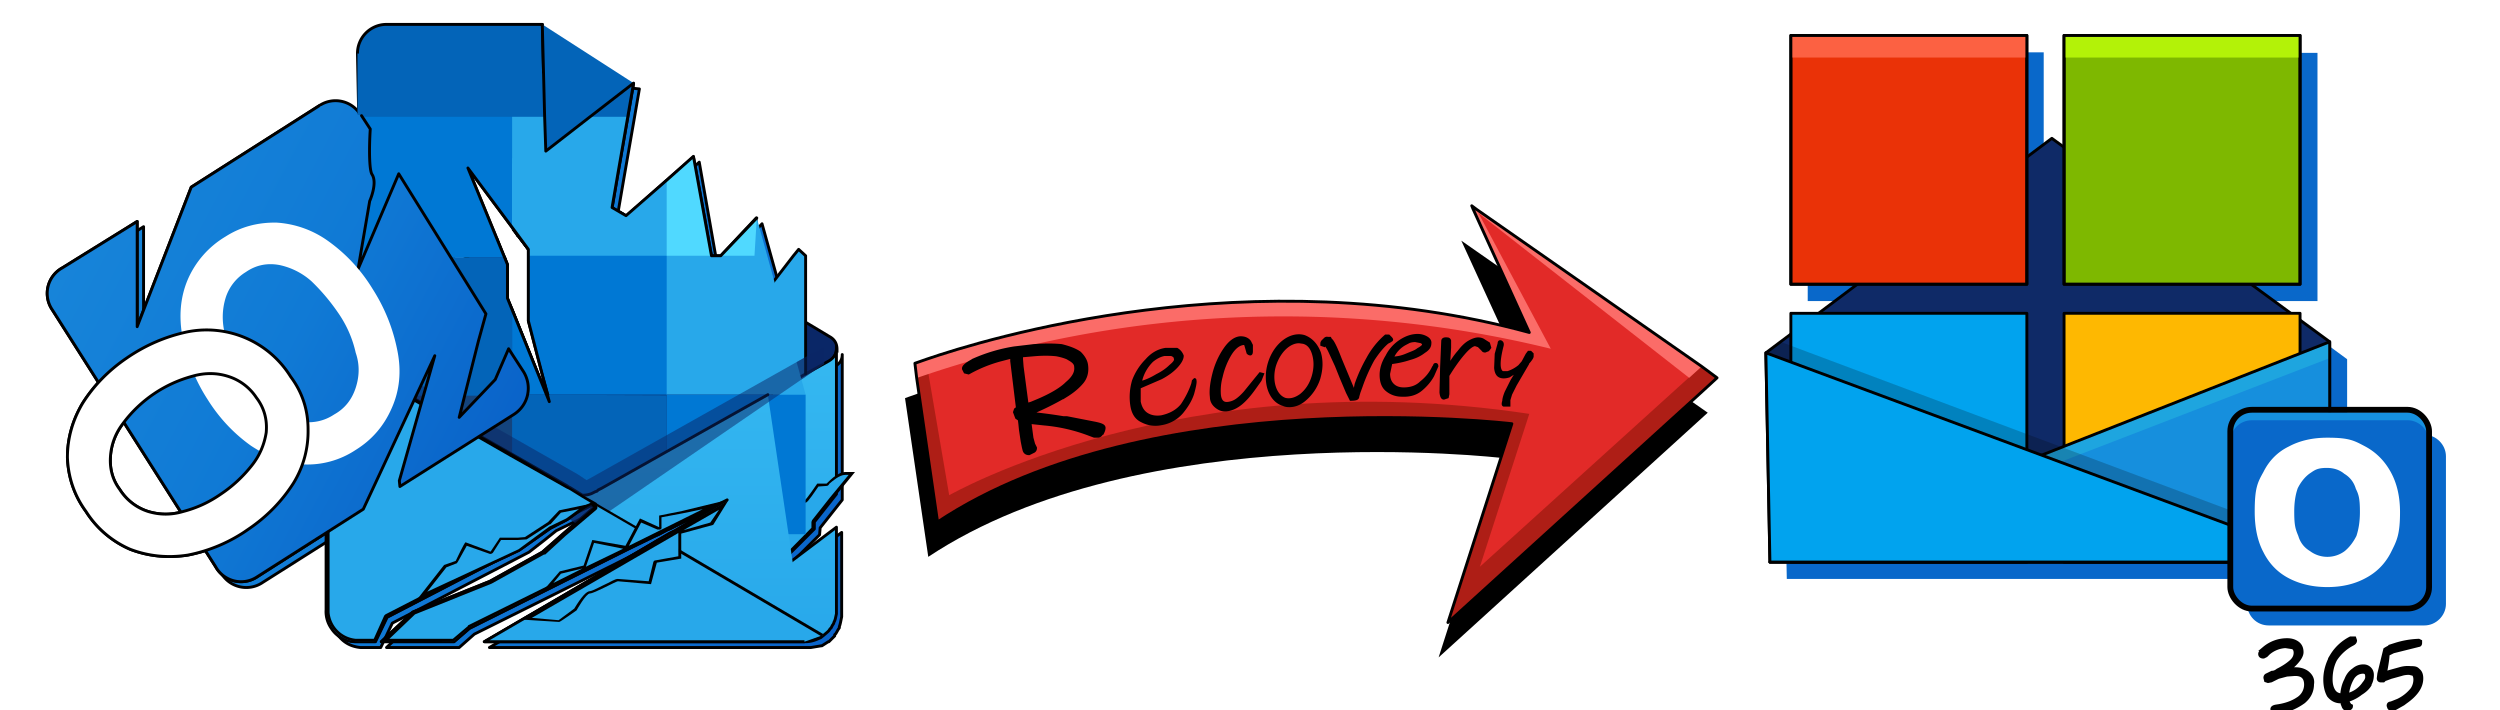 <svg xmlns="http://www.w3.org/2000/svg" xmlns:xlink="http://www.w3.org/1999/xlink" viewBox="0 0 430.1 122.2"><defs><linearGradient id="a" x1="19.5" y1="28.1" x2="149.1" y2="96.4" gradientUnits="userSpaceOnUse"><stop offset="0" stop-color="#1784d9"/><stop offset=".5" stop-color="#107ad5"/><stop offset="1" stop-color="#0a63c9"/></linearGradient><linearGradient id="b" x1="100" y1="60" x2="100" y2="110.4" gradientUnits="userSpaceOnUse"><stop offset="0" stop-color="#35b8f1"/><stop offset="1" stop-color="#28a8ea"/></linearGradient><linearGradient id="e" x1="13.4" y1="39.7" x2="85.8" y2="77.8" xlink:href="#a"/><linearGradient id="f" x1="97.3" x2="97.3" xlink:href="#b"/><linearGradient id="g" x1="13.3" y1="40" x2="85.7" y2="78.1" xlink:href="#a"/><filter id="c" filterUnits="userSpaceOnUse"><feOffset dx="3" dy="3"/><feGaussianBlur result="d" stdDeviation="3"/><feFlood flood-color="#000" flood-opacity=".8"/><feComposite in2="d" operator="in"/><feComposite in="SourceGraphic"/></filter><filter id="d" filterUnits="userSpaceOnUse"><feOffset dx="1" dy="1"/><feGaussianBlur result="g" stdDeviation="3"/><feFlood flood-color="#000" flood-opacity=".8"/><feComposite in2="g" operator="in"/><feComposite in="SourceGraphic"/></filter><filter id="h" filterUnits="userSpaceOnUse"><feOffset dx="1" dy="1"/><feGaussianBlur result="m" stdDeviation="3"/><feFlood flood-color="#000" flood-opacity=".8"/><feComposite in2="m" operator="in"/><feComposite in="SourceGraphic"/></filter><filter id="i" filterUnits="userSpaceOnUse"><feOffset dx="1" dy="1"/><feGaussianBlur result="o" stdDeviation="1"/><feFlood flood-color="#000" flood-opacity=".8"/><feComposite in2="o" operator="in"/><feComposite in="SourceGraphic"/></filter></defs><path d="M414.2 71.8h-13.4v-13l-13.6-10h8.5V6.1H355v19.2l-2-1.5-4.4 3.3V6H308v42.8h11.5l-15.8 11.8.7 36h79.2v4.3c0 2 1.6 3.7 3.7 3.7h26.8c2 0 3.7-1.7 3.7-3.7V75.5c0-2-1.7-3.7-3.7-3.7" fill="#0968ca" filter="url(#c)"/><path d="M143.9 60q0 1.4-1.3 2.2l-4 2.4-5.7 3.3L103 85.6l-.5.3a5 5 0 0 1-5.4-.3L80.9 76l-13.4-7.9-5.4-3.2-4.6-2.7q-.6-.3-.9-.9c-.7-1.2-.4-2.8.8-3.5l4.7-2.8 16.2-9.6 1.9-1 .5-.4 4.8-2.8 1.1 2.8.2.3.4 1.2v5.8l.9 2L94 68h.4L91 55.2V43l-2.6-3.4 8.8-5.2.5-.3a5 5 0 0 1 5.4.3l2.3 1.4 2.4 1.4 7 4.1 4.7 2.8 10 6 1.6 1 7.6 4.4 4 2.4q1.3.7 1.3 2.2Z" fill="#0a2767" stroke="#000" stroke-miterlimit="10" stroke-width=".5"/><path d="m140.1 89.8 3.8-4.8V60q0 1.3-1.2 2h0l-5 2.8-7.6-27.3L124 44h-1.7l-3-17.1-4.6 4-7 6.2-2.4-1.4 1.1-6.4 1.6-9.2 1-5.8-47.5-5v10.4L55 18.3 33 32.2l-9.3 24V38l-12.9 8.1a5 5 0 0 0-1.6 7.2L37 97.5a5 5 0 0 0 7.2 1.7l12-7.6v13.9a5 5 0 0 0 1.5 3.4q1.3 1.3 3.3 1.5h3.5l2-4.2L90 94l2.7-2.1 2-1.6 7-3.4.4.4-5.3 4.6-3.6 3-9 5-13.3 5.4-5.4 5.1H78l2.6-2.3 27.5-13.7 4.3-2.1.9-.4 1.3-.7.7-.3 9.8-4.9-9.1 5.3-1 .6-1.6 1-4.5 2.5-25.7 15h55.3q0 0 0 0l1.8-.3q0 0 0 0t0 0h.1l1.1-.7h.1l1-1q0 0 0 0v-.2l.2-.2q0 0 0 0l.4-.7q0 0 0 0h0l.2-.3v-.2l.1-.3.1-.4.2-1V90.6l-12.6 9.5-.2-.1 9-9zM72.5 69.3l-1.1-.7 3.4-7.4zm42.2 8.5-11 6.2h0l-.7.3-.2.2-.3.1q0 0 0 0l-.5.3-1.6.3-2.2-1.3h0l-.3-.2-.2-.1L88 78l-5.4-3 5.9-3.7A5 5 0 0 0 90 64l-2.6-4-2.2 5.2-6.3 6.5 3.4-13 1.4-4.8-15.2-24-7 16.3 2-11.7s1.5-3.1.4-4.6c-.5-.9-.5-4.6-.3-7.8l-1.2-1.8L88 27.1v12.4l.3-.1 2.5 3.4v3.6L114.7 68h17.5z" fill="url(#a)" filter="url(#d)" stroke="#000" stroke-linecap="round" stroke-linejoin="round" stroke-width=".5"/><path d="M101.5 20.1 93.9 26l-.2-5.9-.4-16h-27a5 5 0 0 0-4.8 5.1v11l1 .2 25.6 6.8 13.3 3.5 5-1.4 1.6-9.2 1-5.8zM87.3 51.3v-5.8l-.5-1.2H62v23.8h26V53.4z" fill="#0364b8"/><path fill="#0078d4" d="M88.1 20.1v19l-7.6-10.2 5 12.3 1.3 3.1H61.5V20.1z"/><path fill="#28a8ea" d="M138.6 44v23.9h-23.9L90.9 46.5v-3.6l-2.5-3.4-.3.1V20.1h5.6l.2 5.9 7.6-5.9h6.5l-1.6 9.2-1.1 6.4 2.4 1.4 7-6.1 4.6-4.1 3.1 17.1h1.6l6.2-6.5-.4 6.5-.4 6 1.7.9 5.4-6.9.9-1.1z"/><path fill="#0078d4" d="M94 67.9h-5.9V53.4zM114.7 44v23.9H94.5l-3.6-12.7V44z"/><path d="M114.7 68v23.2l-1.3.7H96.9l5.3-4.6-.4-.4-7 3.4-2 1.6H88v-24z" fill="#0364b8"/><path d="M62.1 68.1h26v21.7H62z" fill="#14447d"/><path fill="#0078d4" d="M138.6 67.9v24h-23.4l.9-.6 9.1-5.3-9.8 4.9-.7.3V67.9z"/><path d="m140.1 91-9 9 .2.2 12.6-9.5v14.9l-.2.9-.1.3-.1.2-.1.3h0l-.2.3-.2.4q0 0 0 0l-.2.2-.2.3q0 0 0 0l-.2.2-.7.6q0 0 0 0l-.5.4-.7.3h0q0 0 0 0t0 0q-1 .4-1.9.4 0 0 0 0H83.4l25.7-15 4.4-2.6 1.7-1 1-.5 9-5.3-9.8 4.9-.7.3-1.3.7-.9.4-4.3 2.1-27.4 13.7-2.7 2.3H65.6l5.5-5.1 13.2-5.3 9-5 3.6-3.1 5.3-4.6-.3-.4-7.1 3.4-2 1.6-2.7 2.1-23.5 12.2-2 4.2h-3.4 0a5 5 0 0 1-4-2.3 5 5 0 0 1-1-3.2v-45l1.3.8h0l30.6 17.4 9.6 5.5.2.1.3.2h0l2.2 1.3 1.6-.3.5-.3q0 0 0 0l.3-.1.2-.2.6-.3h0l11-6.2 17.6-9.9h0l10.4-5.8h0q1.3-.8 1.3-2.1v25l-3.8 4.8z" fill="url(#b)" stroke="#000" stroke-linecap="round" stroke-linejoin="round" stroke-width=".5"/><path d="M141.8 59.8v2.8L100.4 91 57.5 60.8l-4-2.4v-2h1.7l3.4 2 .4.2 40.4 23 1.5 1 .4-.2 40-22.5z" fill="#0a2767" opacity=".5"/><path d="m66.2 110.2 5-4.7 13.2-5.3 9-5 9-7.7v-.3l-.4-.4-.2-.1-7.1 3.4-2 1.6-2.8 2.1L66.4 106v.2l-2 4.1h-3.2a5 5 0 0 1-4.7-4.8v-45l.9.5 40.1 23h.2l.4.2 13.9 8.2L80.6 108l-2.6 2.3z" fill="#28a8ea"/><path d="m56.7 60.8.6.3 30.5 17.5 9.6 5.4.2.1.4.2 2.1 1.3 1.5.9-7 3.3-2.1 1.6-2.7 2.2-23.5 12.1-.2.2-1.8 4h-3.1a5 5 0 0 1-4.5-4.5zm46 26.3 8.8 5.1L108 94l-27.5 13.6v.1l-2.6 2.2H67l4.4-4.2 13.2-5.3 9-5h.2l3.5-3.2 5.3-4.5q.3-.3.1-.6M56.2 59.9v45.5a5.6 5.6 0 0 0 5 5h3.4l2-4.2L90 94l2.7-2.2 2-1.5 7-3.4.4.4-5.3 4.5-3.6 3.1-9 5-13.3 5.4-5.4 5.1H78l2.6-2.3 27.5-13.7 4.3-2.1-.8-.5-8.8-5.1-.2-.2-2.3-1.3-2.2-1.3-.3-.2-.2-.1L88 78 57.6 60.7z"/><path d="m84.3 110.2 24.9-14.6 4.2-2.5 27.8 16.3-.3.2-.3.1h-.2l-.6.3h-.4l-.3.1H84.2Z" fill="#28a8ea"/><path d="m113.5 93.4 27.2 16-.2.1h-.2v.1l-.5.2h-.5l-.3.1H85.2l24-14zm0-.6-4.5 2.6-25.7 15h56.3l.3-.2.5-.1h.1l.2-.1.8-.5.2-.1-.2-.1z"/><path d="M88.4 71.3 68.8 83.7l-.1-1 6.1-21.5-12.3 26.4h0L44.3 99.2a5 5 0 0 1-7.2-1.7L9 53.3a5 5 0 0 1 1.7-7.2l12.9-8v18.1l9.3-24 22-14a5 5 0 0 1 7.2 1.7l1.5 2.3c-.2 3.2-.2 7 .3 7.8 1 1.5-.4 4.6-.4 4.6l-2 11.7 7-16.4L83.6 54l-1.3 4.7L79 71.8l6.2-6.5 2.3-5.3 2.6 4c1.5 2.5.8 5.7-1.7 7.3" fill="url(#e)" stroke="#000" stroke-linecap="round" stroke-linejoin="round" stroke-width=".5"/><path d="M31.4 58q-1-5.4.9-9.9a16 16 0 0 1 6.5-7.4q3.9-2.5 8.8-2.4a17 17 0 0 1 8.9 3.2q4.6 3.3 7.6 8.2 3.2 5 4.3 10.8 1 5.2-1 9.7-2 4.6-6.2 7.2a15 15 0 0 1-9 2.5q-4.6-.3-9-3.2-4.5-3.2-7.5-8a30 30 0 0 1-4.3-10.8Zm15.1 12q2.6 2.1 5.6 2.6 3 .3 5.4-1.3 2.7-1.5 3.7-4.6t0-6q-.8-3.6-2.9-6.7t-4.7-5.6a12 12 0 0 0-5.5-2.8q-3.2-.6-5.8 1.2a8 8 0 0 0-3.5 4.5q-.9 3-.1 6.2c1.2 4.8 4 9.3 7.8 12.5" fill="#fff"/><path d="M32.2 57.1A17 17 0 0 1 50 64.8q3 4 3 9.1a17 17 0 0 1-2.5 9.2q-3 4.7-7.7 7.9a27 27 0 0 1-10.5 4.5q-5.2.8-9.9-1a17 17 0 0 1-7.6-6.5q-3-4.1-3.2-9.3 0-4.9 2.6-9.3 2.9-4.6 7.6-7.8 4.8-3.3 10.4-4.5Zm-11 15.7q-2 2.6-2.2 5.8t1.6 5.6a9 9 0 0 0 4.9 3.8q3 .9 6 0 3.5-.9 6.5-3 3-2 5.3-4.9 2-2.5 2.5-5.7.3-3.4-1.7-6a9 9 0 0 0-4.7-3.6q-3-1-6.2-.1a22 22 0 0 0-12 8.1Z" fill="#fff" stroke="#000" stroke-miterlimit="10" stroke-width=".5"/><path fill="#50d9ff" d="m119.3 26.9 3.1 17.1h-7.7V31zM124 44l6.2-6.5-.4 6.5z"/><path d="M138.6 64.3V44l-1.2-1.1-.9 1.1-5.4 7-1.7-1h0l.4-6 .3-6.5L124 44h-1.6l-3.1-17-4.6 4-7 6.2-2.4-1.4 1.1-6.4 1.6-9.2 1-5.8-7.5 5.8-7.6 5.9-.2-5.9-.4-16h-27a5 5 0 0 0-4.8 5.1l.2 10" fill="none" stroke="#000" stroke-linecap="round" stroke-linejoin="round" stroke-width=".5"/><path d="m76.6 97.4 1.9-.8h.1c.6-1.3 1.3-2.7 1.6-3l4.4 1.4 1.5-2.4h4.3l4-2.6 2-2 4.4-1-3.3 2.4-2.9 1.4-5.3 3.9-16.7 7.7z" fill="#28a8ea"/><path d="m99.6 87.6-2.2 1.6-2.9 1.4-5.3 3.9-15.7 7.3 3.3-4.2 1.8-.7.2-.3 1.5-2.7 4 1.4q.3 0 .5-.2l1.4-2.2h2.9l1.5-.1 4-2.6h.1l1.8-2zm2.3-1-5.7 1.2-1.9 2-4 2.6-1.2.1H86l-1.6 2.4-4.3-1.6c-.2 0-1.7 3.2-1.7 3.2l-2 .7-4.7 6 17.7-8.3 5.4-3.8 2.9-1.5z"/><path d="m96.4 98.6 4-1 .2-.2L102 93l5.5 1.1.3-.1 2.4-4.5 3 1.3h.3v-2c.6 0 2.6-.5 4-.7l5.5-1.4-28.8 14.4z" fill="#28a8ea"/><path d="m120.9 87.6-12.7 6.3 2.1-4 2.8 1.2h.5q.3-.2.2-.4V89l3.7-.7zm-18.7 5.8 5 1-6.4 3.1zm-2 4.4-5 2.5 1.3-1.6zm25-11.8-7.8 1.9-4 .8v2l-3.3-1.5-2.5 4.7-5.7-1-1.5 4.4-4.1 1-3.1 3.6z"/><path d="m96 106.9-5.4-.4 33.8-19.6-2 3.2-5.4 1.5q-.2 0-.2.3v4l-4 .7-.2.2-1 3.5-5.4-.5-1.5.7c-1 .5-3 1.5-3.3 1.5-.7 0-2 2-2.5 3z" fill="#28a8ea"/><path d="m123.7 87.7-1.5 2.2-4.6 1.3zm-7 4v4l-3.9.7q-.3 0-.4.3l-.8 3.3-5.3-.4c-.2 0-.4 0-1.7.7-.9.4-2.7 1.4-3.1 1.4q-.9 0-2.7 3l-2.7 2-4.6-.4zm8.6-5.6-35.4 20.5 6.3.4c.2 0 3-2 3-2s1.6-2.9 2.3-2.9 4.5-2.1 4.8-2.1l5.7.5 1-3.7 4.2-.7v-4.3l5.5-1.5z"/><path d="m132.8 96.5 1.6-5.8 1.6-.4.1-.2.7-2.7c.1-.5 1.3-1.1 1.6-1.1.2 0 .4-.1 2.2-2.8l1.6-.1.4-.3c.5-.6 1.7-1.6 2.8-1.6h1l-3.5 4.3-3 3.8V91l-8.1 8z" fill="#28a8ea"/><path d="m146 81.7-3.3 4-3 3.8-.1.3v1l-7.2 7.3.6-1.6 1.6-5.5 1.4-.4q.3 0 .4-.4l.6-2.7c.1-.3 1-1 1.4-1s.5 0 2.4-2.8l1.4-.1q.3 0 .5-.4c.5-.4 1.7-1.5 2.7-1.5zm1.1-.5h-1.6c-1.6 0-3.1 1.9-3.3 2h-1.6s-1.9 2.8-2.1 2.8-1.7.7-1.9 1.3l-.6 2.8-1.7.4-1.7 5.9-1.4 3.7 9-9v-1.3l3-3.8z"/><path fill="none" stroke="#000" stroke-linecap="round" stroke-linejoin="round" stroke-width=".5" d="m80.5 28.9 6.8 16.6v5.8l7.2 17.8-3.6-13.9V42.9l-2.8-3.8z"/><path d="m133 68-30 17.6-.5.3a5 5 0 0 1-5.4-.3L80.9 76l-13.4-7.9-5.4-3.2-4.6-2.7q-.6-.3-.9-.9c-.7-1.2-.4-2.8.8-3.5l4.7-2.8 16.2-9.6 1.9-1 .5-.4 4.8-2.8 1.1 2.8.2.3.4 1.2v5.8l.9 2L94 68h.4L91 55.2V43l-2.6-3.4 8.8-5.2.5-.3a5 5 0 0 1 5.4.3l2.3 1.4 2.4 1.4 7 4.1 4.7 2.8 10 6" fill="#0a2767" stroke="#000" stroke-miterlimit="10" stroke-width=".5"/><path fill="#0364b8" d="m109 14.3-7.5 5.8-7.6 5.9-.2-5.9-.4-15.9"/><path fill="#0364b8" d="M61.5 9.2v10.9l1 .3 25.6 6.8 13.3 3.5 5-1.4 1.6-9.2 1-5.8m-21.7 37v-5.8l-.5-1.2H62.1v23.8h26V53.4z"/><path fill="#0078d4" d="M88.1 20.1v19l-7.6-10.2 5 12.3 1.3 3.1H61.5V20.1z"/><path fill="#28a8ea" d="M138.6 67.9h-23.9L90.9 46.5v-3.6l-2.5-3.4-.3.1V20.1h5.6l.2 5.9 7.6-5.9h6.5l-1.6 9.2-1.1 6.4 2.4 1.4 7-6.1 4.6-4.1 3.1 17.1h1.6l6.2-6.5"/><path fill="#0078d4" d="M94 67.9h-5.9V53.4zM114.7 44v23.9H94.5l-3.6-12.7V44z"/><path d="M114.7 68v23.2l-1.3.7H96.9l5.3-4.6-.4-.4-7 3.4-2 1.6H88v-24z" fill="#0364b8"/><path d="M62.1 68.1h26v21.7H62z" fill="#14447d"/><path fill="#0078d4" d="M138.6 91.9h-23.4l.9-.6 9.1-5.3-9.8 4.9-.7.3V67.9h23.9"/><path d="M138.4 110.4h-55l25.6-15 4.4-2.6 1.7-1 1-.5 9-5.3-9.7 4.9-.7.3-1.3.7-.9.4-4.3 2.1-27.5 13.7-2.6 2.3H65.6l5.4-5.1 13.3-5.3 9-5 3.6-3.2 5.3-4.5-.4-.4-7 3.4-2 1.5L90 94l-23.5 12.2-2 4.2H61a5 5 0 0 1-4-2.3 5 5 0 0 1-.9-3.2v-45l1.3.8h0L88 78.1l9.6 5.5.1.1.4.2h0l2.1 1.3q.9 0 1.6-.3l.6-.3q0 0 0 0l.3-.1.2-.2.6-.3h0l11-6.2 17.6-9.9" fill="url(#f)" stroke="#000" stroke-linecap="round" stroke-linejoin="round" stroke-width=".5"/><path d="M141.8 62.6 100.4 91 57.5 60.8l-4-2.4v-2h1.7l3.4 2 .4.2 40.4 23 1.5 1 .4-.2 40-22.5" fill="#0a2767" opacity=".5"/><path d="m66.2 110.2 5-4.7 13.2-5.3 9-5 9-7.7v-.3l-.4-.4-.2-.1-7.1 3.4-2 1.6-2.8 2.1L66.4 106v.2l-2 4.1h-3.2a5 5 0 0 1-4.7-4.8v-45l.9.5 40.1 23h.2l.4.2 13.9 8.2L80.6 108l-2.6 2.3z" fill="#28a8ea"/><path d="m56.7 60.8.6.3 30.5 17.5 9.6 5.4.2.1.4.2 2.1 1.3 1.5.9-7 3.3-2.1 1.6-2.7 2.2-23.5 12.1-.2.2-1.8 4h-3.1a5 5 0 0 1-4.5-4.5zm46 26.3 8.8 5.1L108 94l-27.5 13.6v.1l-2.6 2.2H67l4.4-4.2 13.2-5.3 9-5h.2l3.5-3.2 5.3-4.5q.3-.3.1-.6M56.2 59.9v45.5a5.6 5.6 0 0 0 5 5h3.4l2-4.2L90 94l2.7-2.2 2-1.5 7-3.4.4.4-5.3 4.5-3.6 3.1-9 5-13.3 5.4-5.4 5.1H78l2.6-2.3 27.5-13.7 4.3-2.1-.8-.5-8.8-5.1-.2-.2-2.3-1.3-2.2-1.3-.3-.2-.2-.1L88 78 57.6 60.7z"/><path fill="#28a8ea" d="M138.4 110.4H83.3l25.7-15 4.5-2.6 28 16.5"/><path fill="none" stroke="#000" stroke-linejoin="round" stroke-width=".5" d="M138.4 110.4H83.3l25.7-15 4.5-2.6 28 16.5"/><path d="m62.2 19.9 1.5 2.3c-.2 3.2-.2 7 .3 7.8 1 1.5-.4 4.6-.4 4.6l-2 11.7 7-16.4 15 24.1-1.3 4.7L79 71.8l6.2-6.5 2.3-5.3 2.6 4c1.5 2.5.8 5.7-1.7 7.3L68.8 83.7l-.1-1 6.1-21.5-12.3 26.4h0L44.3 99.2a5 5 0 0 1-7.2-1.7L9 53.3a5 5 0 0 1 1.7-7.2l12.9-8v18.1l9.3-24 22-14" fill="url(#g)" stroke="#000" stroke-linecap="round" stroke-linejoin="round" stroke-width=".5"/><path d="M31.4 58q-1-5.4.9-9.9a16 16 0 0 1 6.5-7.4q3.9-2.5 8.8-2.4a17 17 0 0 1 8.9 3.2q4.6 3.3 7.6 8.2 3.2 5 4.3 10.8 1 5.2-1 9.7-2 4.6-6.2 7.2a15 15 0 0 1-9 2.5q-4.6-.3-9-3.2-4.5-3.2-7.5-8a30 30 0 0 1-4.3-10.8Zm15.1 12q2.6 2.1 5.6 2.6 3 .3 5.4-1.3 2.7-1.5 3.7-4.6t0-6q-.8-3.6-2.9-6.7t-4.7-5.6a12 12 0 0 0-5.5-2.8q-3.2-.6-5.8 1.2a8 8 0 0 0-3.5 4.5q-.9 3-.1 6.2c1.2 4.8 4 9.3 7.8 12.5" fill="#fff"/><path d="M32.2 57.1A17 17 0 0 1 50 64.8q3 4 3 9.1a17 17 0 0 1-2.5 9.2q-3 4.7-7.7 7.9a27 27 0 0 1-10.5 4.5q-5.2.8-9.9-1a17 17 0 0 1-7.6-6.5q-3-4.1-3.2-9.3 0-4.9 2.6-9.3 2.9-4.6 7.6-7.8 4.8-3.3 10.4-4.5Zm-11 15.7q-2 2.6-2.2 5.8t1.6 5.6a9 9 0 0 0 4.9 3.8q3 .9 6 0 3.5-.9 6.5-3 3-2 5.3-4.9 2-2.5 2.5-5.7.3-3.4-1.7-6a9 9 0 0 0-4.7-3.6q-3-1-6.2-.1a22 22 0 0 0-12 8.1Z" fill="#fff" stroke="#000" stroke-miterlimit="10" stroke-width=".5"/><path fill="#50d9ff" d="m119.3 26.9 3.1 17.1h-7.7V31zM129.8 44H124l6.2-6.5"/><path fill="none" stroke="#000" stroke-linecap="round" stroke-linejoin="round" stroke-width=".5" d="m109 14.3-7.5 5.8-7.6 5.9-.2-5.9-.4-15.9m36.9 33.3L124 44h-1.6l-3.1-17.1-4.6 4.1-7 6.1-2.4-1.4 1.1-6.4 1.6-9.2 1-5.8"/><path d="m76.6 97.4 1.9-.8h.1c.6-1.3 1.3-2.7 1.6-3l4.4 1.4 1.5-2.4h4.3l4-2.6 2-2 4.4-1-3.3 2.4-2.9 1.4-5.3 3.9-16.7 7.7z" fill="#28a8ea"/><path d="m99.6 87.6-2.2 1.6-2.9 1.4-5.3 3.9-15.7 7.3 3.3-4.2 1.8-.7.2-.3 1.5-2.7 4 1.4q.3 0 .5-.2l1.4-2.2h2.9l1.5-.1 4-2.6h.1l1.8-2zm2.3-1-5.7 1.2-1.9 2-4 2.6-1.2.1H86l-1.6 2.4-4.3-1.6c-.2 0-1.7 3.2-1.7 3.2l-2 .7-4.7 6 17.7-8.3 5.4-3.8 2.9-1.5z"/><path d="m96.4 98.6 4-1 .2-.2L102 93l5.5 1.1.3-.1 2.4-4.5 3 1.3h.3v-2c.6 0 2.6-.5 4-.7l5.5-1.4-28.8 14.4z" fill="#28a8ea"/><path d="m120.9 87.6-12.7 6.3 2.1-4 2.8 1.2h.5q.3-.2.2-.4V89l3.7-.7zm-18.7 5.8 5 1-6.4 3.1zm-2 4.4-5 2.5 1.3-1.6zm25-11.8-7.8 1.9-4 .8v2l-3.3-1.5-2.5 4.7-5.7-1-1.5 4.4-4.1 1-3.1 3.6z"/><path d="m96 106.9-5.4-.4 33.8-19.6-2 3.2-5.4 1.5q-.2 0-.2.3v4l-4 .7-.2.2-1 3.5-5.4-.5-1.5.7c-1 .5-3 1.5-3.3 1.5-.7 0-2 2-2.5 3z" fill="#28a8ea"/><path d="m123.7 87.7-1.5 2.2-4.6 1.3zm-7 4v4l-3.9.7q-.3 0-.4.3l-.8 3.3-5.3-.4c-.2 0-.4 0-1.7.7-.9.4-2.7 1.4-3.1 1.4q-.9 0-2.7 3l-2.7 2-4.6-.4zm8.6-5.6-35.4 20.5 6.3.4c.2 0 3-2 3-2s1.6-2.9 2.3-2.9 4.5-2.1 4.8-2.1l5.7.5 1-3.7 4.2-.7v-4.3l5.5-1.5z"/><path fill="none" stroke="#000" stroke-linecap="round" stroke-linejoin="round" stroke-width=".5" d="m80.5 28.9 6.8 16.6v5.8l7.2 17.8-3.6-13.9V42.9l-2.8-3.8z"/><path d="M154.7 67.5s51.9-20 105.7-5.3l-10-21.8L292.8 70l-46.3 42.1 11-34.3s-62.2-7.3-98.8 17z" filter="url(#h)"/><path d="m295.4 65-2.5 2.3-43.8 39.8 11-34.2s-62.2-7.4-98.8 16.9L157.7 65l-.3-2.5 2-.7c9.9-3.4 56-17.6 103.7-4.6l-9.7-21.3-.2-.5.8.6 38.7 27z" fill="#e22a28"/><path d="m249.1 107.1 11-34.2s-62.2-7.4-98.8 16.9l-4-27.3 2-.7 4 23.4s40-23 99.8-14l-8.5 26.3 38-34.4 2.8 2z" fill="#ae1e16"/><path d="M266.8 60a193 193 0 0 0-109 5l-.4-2.5 2-.7c9.9-3.4 56-17.6 103.7-4.6l-9.9-21.8.8.6z" fill="#fb6c68"/><path fill="#fb6c68" d="m292.7 63.1-2.1 1.9-37.2-29.1-.2-.4.8.5z"/><g stroke="#000" stroke-miterlimit="10"><path d="M189.4 74.3q-.2.5-.5.5h-.6l-.8-.3a29 29 0 0 0-7.8-1.8l-2.8-.3.4 3 .3 1.1.3.6q0 .3-.3.4l-.6.3q-.5 0-.6-.5l-.1-.4-.2-1-.3-2-.1-1-.1-.8-.2-.2-.3-.2-.3-.8.1-.3.4-.3-1-8.2v-1l-2.3.6a24 24 0 0 0-5.4 2.2l-.4-.1-.2-.4q0-.4 1.7-1.3a28 28 0 0 1 6.8-2l3.4-.4q2.7-.2 4.7 0 2 .5 3 1.2 1 1 1.1 2 .2 1.6-.7 2.7-1 1.2-2.6 2.2a51 51 0 0 1-6.7 3.3v.2q3.2.3 6.2.8h.6l4.6.9q1.6.3 1.6.6t-.2.7Zm-5-12.6q-1-.6-2.6-.9-1.8-.2-4 0l-2.3.2v.8l.1 1.3.5 3.8.4 3 1-.3 1.2-.5q3.5-1.5 5-3 1.8-1.5 1.6-3 0-.8-1-1.4Z"/><path d="M205.7 65.5q.1.4-.4 2.2-.5 1.6-1.9 3.3a6 6 0 0 1-3.6 2 5 5 0 0 1-3.4-.5q-1.5-.7-1.8-2.8t.3-4.2a10 10 0 0 1 2.3-3.6q1.4-1.6 3.3-1.9h2q.7.4 1 1.2 0 .8-1 1.9t-2.7 2l-3.7 1.6v2.4q.3 1.5 1.3 2.1t2.4.4q2.3-.5 3.5-2 1.2-1.8 1.8-3.6l.1-.5.3-.3q.2 0 .2.3Zm-4.2-4.4h-1.2q-1 .2-2 1a7 7 0 0 0-2 3.6q1.2-.3 2.7-1.2 1.4-.7 2.3-1.6 1-.8.8-1.2 0-.4-.6-.6Z" stroke-width=".3"/><path d="m216.8 65.4-1 1.4q-1.2 1.7-2.3 2.6t-2.3 1.1q-1 .2-1.9-.5t-.9-1.7q-.2-1.5.4-3.9t1.9-4.3 2.7-2q.6 0 1 .2t.6.5l.3.6v1q0 .5-.2.5t-.4-.2l-.2-.7-.2-.7q-.2-.3-.3-.2-1.3.1-2.4 1.9a13 13 0 0 0-1.5 3.8 9 9 0 0 0-.3 3.2q.2 1.5 1.4 1.4.9-.1 1.6-.6t1.4-1.3l2.6-3.2.4.1zm22.3-6.7-.4.2q-1.2 1-2.5 3-1.2 2.2-2 4.5l-.4 1.1-.2.7q0 .3-.3.4t-.9.1l-.6-1.2-1.1-2.6-.8-2-1.2-2.6q-.5-1-.8-1h-.2v.1l-.3-.1v-.2q0-.3.4-.6.3-.4.6-.3h.4l.1.2.2.2q.5.6 1.5 3.2l2 4.8.4 1 .3-1.5q.8-2.3 2-4.4a14 14 0 0 1 3.1-3.9h.5l.3.3q.3.3.2.4zm8.1 4.3-.7 1.6q-.7 1.3-2 2.4t-3.3 1q-1.5 0-2.6-.9-1-.8-1-2.6 0-1.6 1-3.2.8-1.6 2.3-2.6t3-1q.8 0 1.5.4t.6 1q0 .8-1 1.4-1 .8-2.5 1.2-1.5.5-3.2.7l-.4 1.9q0 1.2.7 1.9t1.9.7q1.9 0 3-1.1 1.4-1.1 2.1-2.6l.2-.3q0-.2.2-.2t.2.3Zm-2.7-4.2-1-.2q-1 0-1.7.5a5 5 0 0 0-2.3 2.5q1.2 0 2.4-.5c1.2-.5 1.6-.6 2.1-1q.9-.5.9-.8t-.4-.5Zm11.5 1.4-.5.2q-.3 0-.4-.2l-.3-.3-.4-.4-.6-.2q-.7 0-2 1.5t-2.7 3.8v3.2l-.1.5-.6.2q-.4 0-.5-1l.1-4.1.2-4.7q0-.5.8-.4.3 0 .4.3v1.2l-.2 3.3q.9-1.6 1.8-2.6.9-1.2 1.8-1.7t1.5-.5 1 .3l.8.5.2.7zm6.8 2.4-2.1 3.6-.8 1.6-.3 1v.9h-.9q-.2-.1 0-.7 0-.5.4-1.5l1-2 1.1-1.8-1.6 1q-1 .3-1.6 0t-.7-1.4l.1-2.4.5-1.8q0-.4.3-.3.4.2.2.8-1 4 .1 4.5h.9a6 6 0 0 0 2-1.1l.6-.7.7-1.3.3-.4h.3l.3.3v.4q0 .3-.8 1.2Zm-41 7.2q-.6 0-1-.2c-2.4-.7-3.4-4-2.4-7.2s3.7-5.2 6-4.5q1.8.7 2.6 2.8.6 2-.1 4.4a8 8 0 0 1-2.5 3.7q-1.2 1-2.6 1Zm1.7-11c-1.7 0-3.4 1.6-4.2 4-.8 2.6 0 5.3 1.8 5.9q1.3.3 2.7-.7 1.5-1.2 2.1-3.2t.1-3.8-1.8-2.1z" stroke-width=".5"/></g><path d="m295.4 65-2.5 2.3-43.8 39.8 11-34.2s-62.2-7.4-98.8 16.9L157.7 65l-.3-2.5 2-.7c9.9-3.4 56-17.6 103.7-4.6l-9.7-21.3-.2-.5.8.6 38.7 27z" fill="none" stroke="#000" stroke-linecap="round" stroke-linejoin="round" stroke-width=".5"/><g filter="url(#i)" stroke="#000" stroke-miterlimit="10" stroke-width=".8"><path d="m390.6 121.5-.4-.1-.2-.4q0-.3.7-.4 2.2-.3 3.7-1.3a3 3 0 0 0 1.4-2.5q0-2-2.1-1.9l-1.3.1-1.5.4-1.2.6-.5.1-.3-.1-.1-.4q0-.3.3-.4l.8-.4q.5 0 1-.4 1.4-.7 2.3-1.5.8-.7.8-1.6 0-.7-.5-1l-1.3-.2a5 5 0 0 0-3 1.2l-.4.4-.4.2q-.5 0-.5-.4 0-.3.7-.9a6 6 0 0 1 3.9-1.4q1 0 1.7.5t.7 1.5q0 .7-.9 1.7-.7.8-1.8 1.5l.9-.2h.8q1.2 0 2 .6 1 .8.8 1.9 0 1.8-1.5 3a10 10 0 0 1-4.7 1.8Zm16-4.7q-.5.8-1.5 1.4-1 .8-2.3 1.2 0 .4.2.7l.2.3.2.1q0 .2-.2.3l-.4.2q-.2 0-.5-.4l-.2-.5v-.5h-.4q-1.2 0-2-1-.6-1.1-.6-2.7 0-2 1.1-4a8 8 0 0 1 3.2-3h.6l.1.3q0 .3-.4.5a8 8 0 0 0-3 2.7q-.8 1.5-.8 3.5 0 1.2.5 2t1.6.8q.1-1.6.7-2.7.4-1.1 1.3-1.7.7-.6 1.6-.6.6 0 1 .4t.4 1q0 .9-.4 1.6Zm-1-2.3q-1.2 0-1.9 1a7 7 0 0 0-1 3.2 5 5 0 0 0 3.1-2.1q.6-.7.5-1.3 0-.8-.8-.8Zm6.8 5.5-1.6.9h-.3q-.3 0-.4-.2l-.1-.3q0-.3.3-.3l.3-.1 1-.4a7 7 0 0 0 2.5-2q.5-.8.5-1.7 0-.6-.3-1l-.8-.2q-.8 0-1.4.2l-1.8.5-.8.3-.3.1-.2.2h-.4q-.3 0-.3-.3l.1-.8 1-4.1q.6-.4 1.7-.8a15 15 0 0 1 4-.7l.2.1v.2q0 .3-.2.3l-4.4 1.1-1 .5q0 1-.5 3.5l.8-.3 1.8-.5q1-.3 1.9-.2c.9 0 1 .1 1.3.4q.5.4.5 1.3 0 1.1-.7 2.1t-2 1.9z"/></g><path fill="#0f2a67" stroke="#000" stroke-linecap="round" stroke-linejoin="round" stroke-width=".5" d="m353 23.8-49.2 36.9.7 36h96.3V58.8z"/><path fill="#ea3207" stroke="#000" stroke-linecap="round" stroke-linejoin="round" stroke-width=".5" d="M308.1 6.1h40.6v42.8h-40.6z"/><path fill="#fc6142" d="M308.1 6.1h40.6v3.8h-40.6z"/><path fill="none" stroke="#000" stroke-linecap="round" stroke-linejoin="round" stroke-width=".5" d="M308.1 6.1h40.6v42.8h-40.6z"/><path fill="#01a3ee" stroke="#000" stroke-linecap="round" stroke-linejoin="round" stroke-width=".5" d="M308.1 53.9h40.6v42.8h-40.6z"/><path fill="#feb801" stroke="#000" stroke-linecap="round" stroke-linejoin="round" stroke-width=".5" d="M355.1 53.9h40.6v42.8h-40.6z"/><path fill="#7eb800" stroke="#000" stroke-linecap="round" stroke-linejoin="round" stroke-width=".5" d="M355.1 6.1h40.6v42.8h-40.6z"/><path fill="#b3f208" d="M355.1 6.1h40.6v3.8h-40.6z"/><path fill="none" stroke="#000" stroke-linecap="round" stroke-linejoin="round" stroke-width=".5" d="M355.1 6.1h40.6v42.8h-40.6z"/><path fill="#168fdd" d="M400.8 58.8v37.9h-96.3z"/><path fill="#1ea5df" d="M400.8 58.8v2.8l-91 35.1h-5.3z"/><path fill="none" stroke="#000" stroke-linecap="round" stroke-linejoin="round" stroke-width=".5" d="m400.8 58.8-96.3 37.9h96.3z"/><path opacity=".2" d="m306.3 58.8-2.5 1.9.2 9.1 96.8 26.9v-2.5z"/><path fill="#01a3ee" stroke="#000" stroke-linecap="round" stroke-linejoin="round" stroke-width=".5" d="m303.8 60.7 97 36h-96.3z"/><rect x="383.7" y="71.8" width="34.2" height="32.9" rx="3.7" ry="3.7" fill="#0968ca"/><path d="M417.9 74.6V76c0-2-1.7-3.7-3.7-3.7h-26.8c-2 0-3.7 1.6-3.7 3.7v-1.4c0-2 1.6-3.7 3.7-3.7h26.8c2 0 3.7 1.7 3.7 3.7" fill="#1690df"/><rect x="383.7" y="70.5" width="34.2" height="34.2" rx="3.7" ry="3.7" fill="none" stroke="#000" stroke-linecap="round" stroke-linejoin="round"/><path d="M400.4 101q-3.7 0-6.6-1.5t-4.4-4.5q-1.5-2.8-1.5-7c0-4.1.5-5 1.5-6.8q1.5-3 4.4-4.4 2.8-1.5 6.6-1.5c3.8 0 4.6.5 6.5 1.5q2.8 1.5 4.4 4.4t1.6 6.9c0 4-.6 5-1.6 7q-1.5 2.9-4.4 4.4-2.8 1.5-6.5 1.5m0-5.2a5 5 0 0 0 3-1q1.2-1 2-2.6.6-1.8.6-4.1c0-2.3-.2-3-.7-4q-.5-1.7-2-2.6-1.2-1-3-1c-1.7 0-2.1.4-3 1q-1.2.9-2 2.5-.6 1.7-.6 4c0 2.4.2 3 .7 4.2q.5 1.7 2 2.6a5 5 0 0 0 3 1" fill="#fff"/></svg>